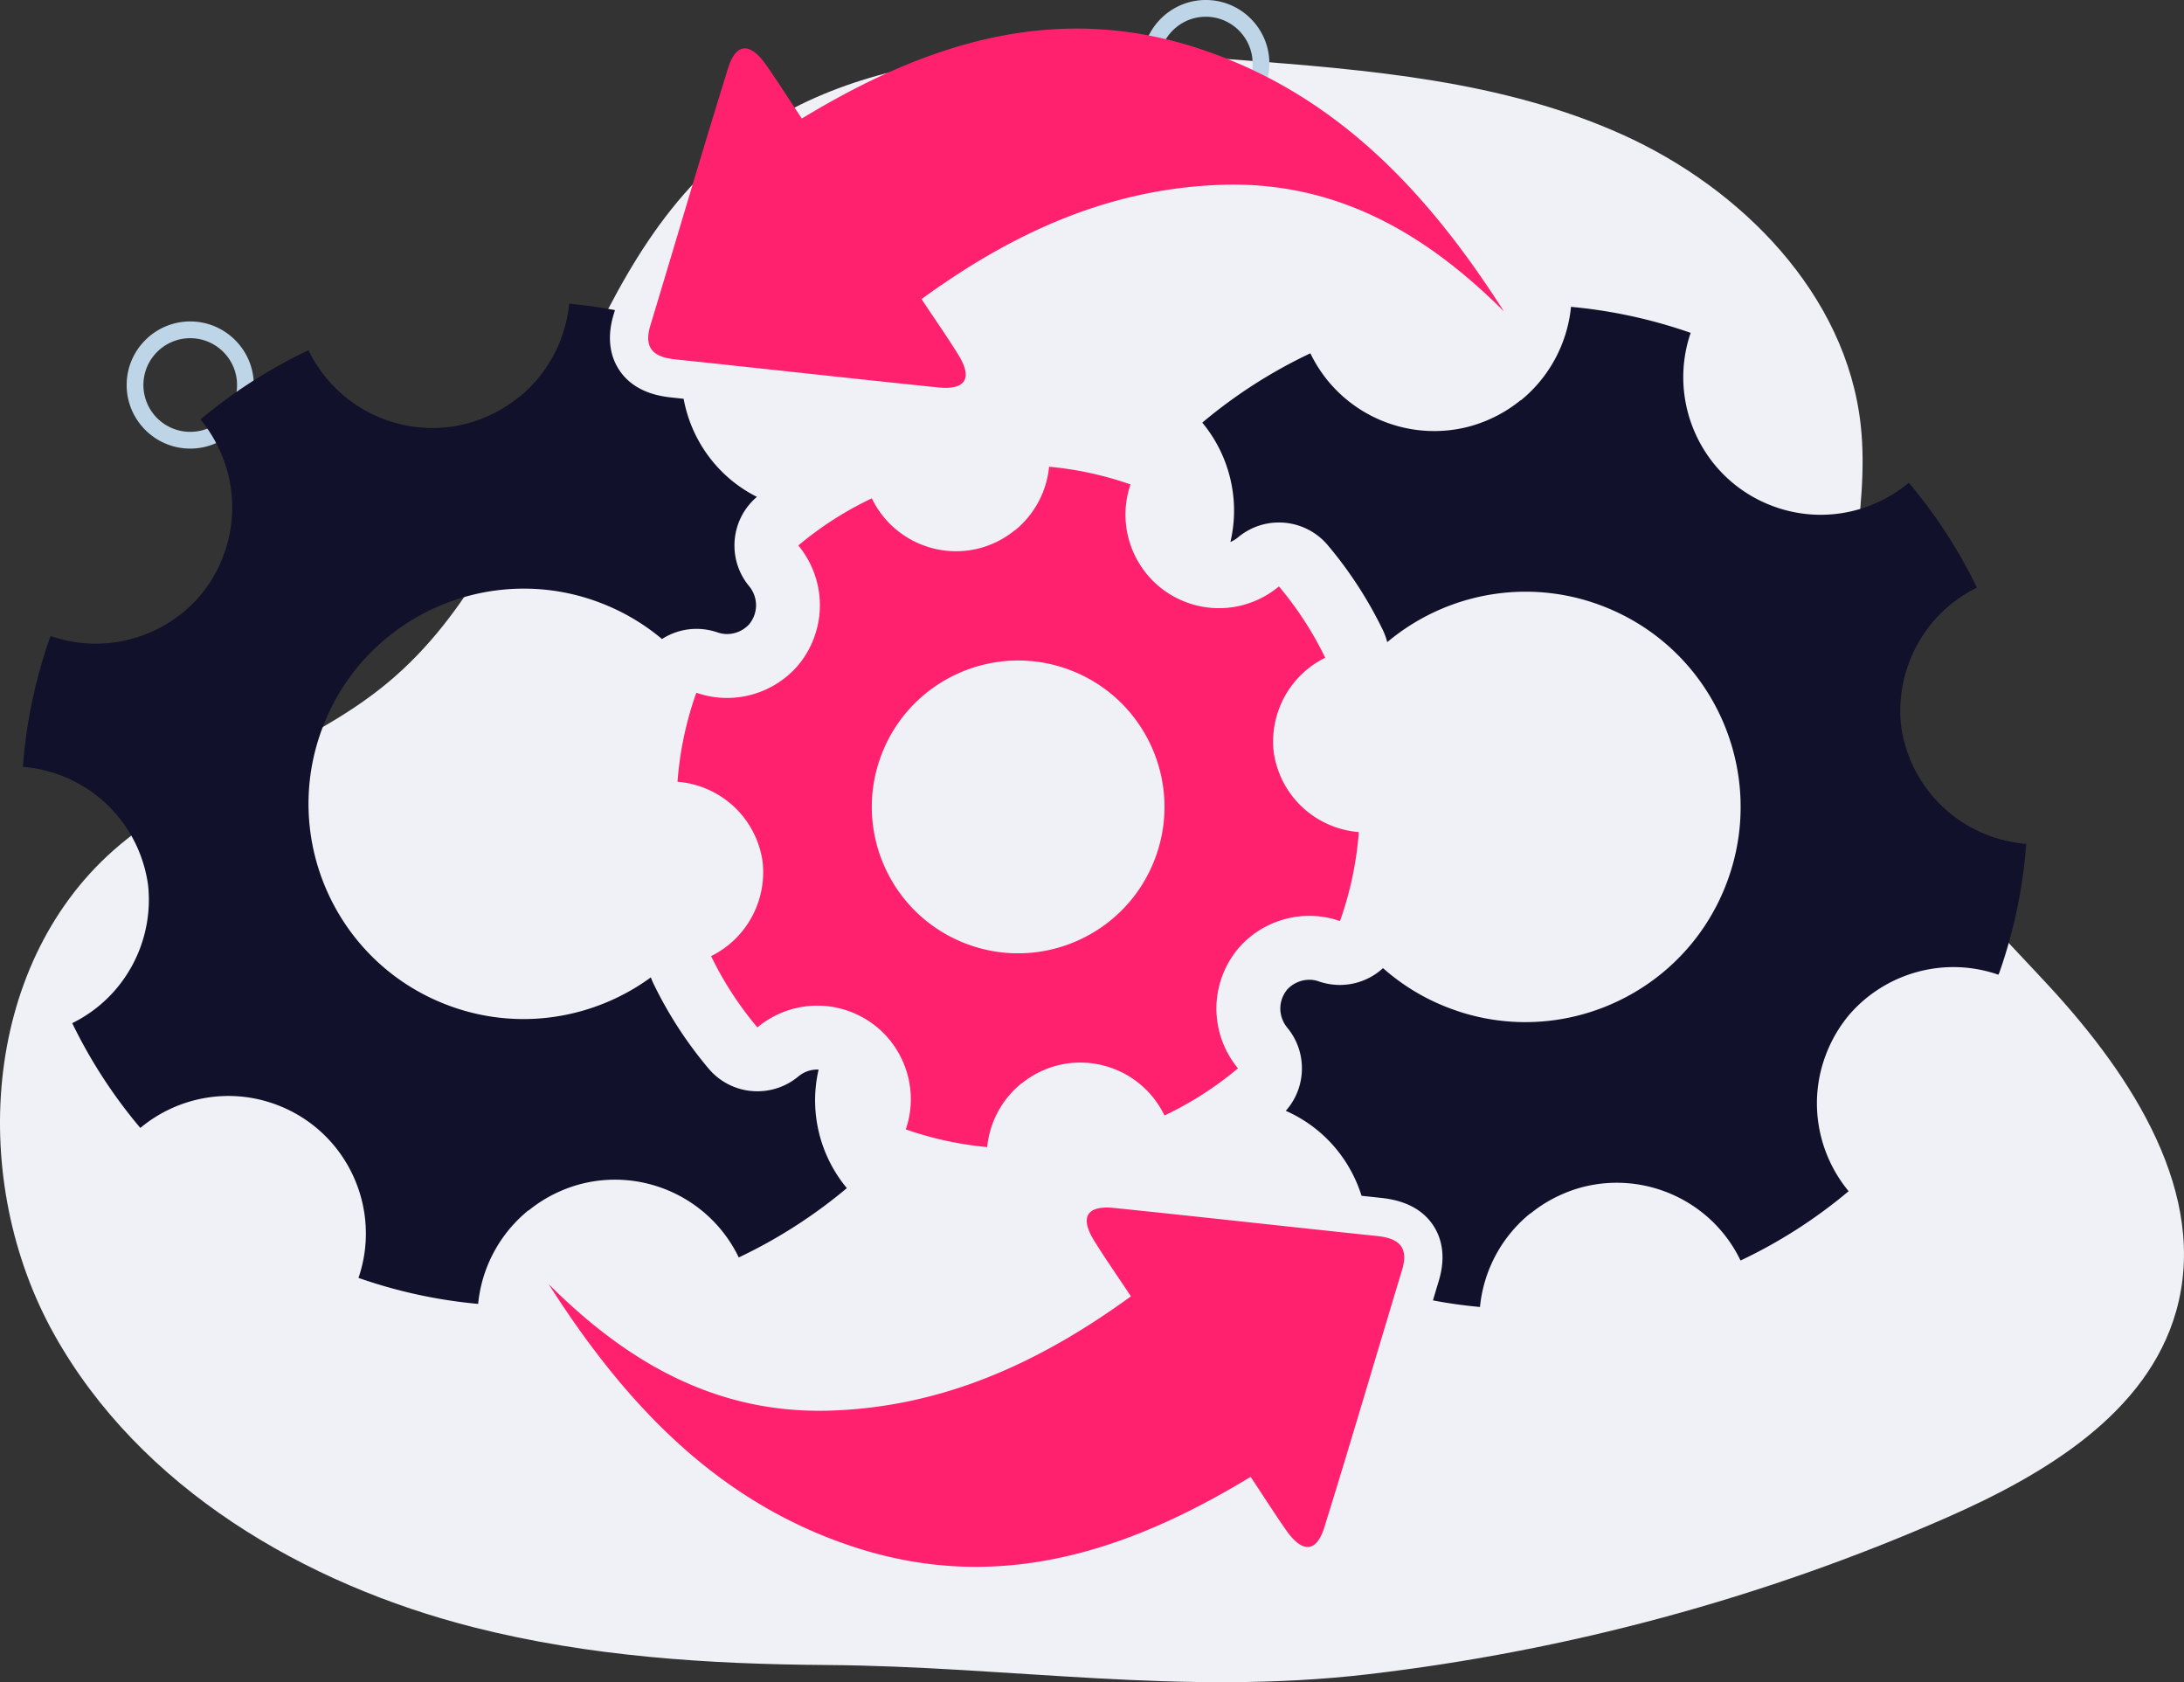 <svg xmlns="http://www.w3.org/2000/svg" width="453.04" height="348.883" viewBox="0 0 339.78 261.662"><rect x="0" y="0" width="339.78" height="261.662" fill="#333333" stroke="none"/><g data-name="Layer"><clipPath id="a"><path transform="matrix(1 0 0 -1 0 261.662)" d="M0 261.662h339.78V0H0z"/></clipPath><g clip-path="url(#a)"><path d="M73.818 253.152c-26.485-6.704-52.054-21.734-65.385-45.58-13.332-23.848-11.275-57.137 9.169-75.26 12.544-11.12 29.916-15.434 42.786-26.177C85.61 85.083 87.722 44.921 112.9 23.815c21.25-17.81 52.03-16.632 79.676-14.51 20.35 1.562 41.172 3.24 59.784 11.612 18.613 8.373 34.892 24.915 37.126 45.201 1.499 13.611-3.346 27.416-1.265 40.95 2.868 18.66 17.918 32.6 30.714 46.48 12.796 13.88 24.772 32.267 19.619 50.43-4.52 15.93-20.56 25.436-35.723 32.091-28.556 12.534-59 20.732-89.972 24.355-28.973 3.39-55.72-1.239-84.318-1.437-18.37-.127-36.857-1.313-54.724-5.835" fill="#f0f1f6"/><path d="M29.595 52.605c-4.017 0-7.284 3.268-7.284 7.283a7.291 7.291 0 0 0 7.284 7.284c4.016 0 7.284-3.267 7.284-7.284 0-4.015-3.268-7.283-7.284-7.283m0 17.172c-5.453 0-9.889-4.436-9.889-9.889 0-5.452 4.436-9.888 9.89-9.888 5.452 0 9.888 4.436 9.888 9.888 0 5.453-4.436 9.89-9.889 9.89M187.595 2.605c-4.016 0-7.283 3.268-7.283 7.283 0 4.017 3.267 7.284 7.283 7.284a7.291 7.291 0 0 0 7.284-7.284c0-4.015-3.267-7.283-7.284-7.283m0 17.172c-5.452 0-9.89-4.436-9.89-9.889 0-5.452 4.438-9.888 9.89-9.888 5.453 0 9.89 4.436 9.89 9.888 0 5.453-4.437 9.89-9.89 9.89" fill="#bed5e7"/><path d="M127.359 166.374c-.07-.01-.13-.01-.2-.01a4.61 4.61 0 0 0-2.95 1.073 9.92 9.92 0 0 1-6.371 2.307 9.877 9.877 0 0 1-7.593-3.528 62.958 62.958 0 0 1-8.557-13.169 9.089 9.089 0 0 1-.428-1.024 33.696 33.696 0 0 1-16.288 6.301 33.247 33.247 0 0 1-15.634-2.096c-17.233-6.7-25.76-26.109-19.051-43.333 4.7-12.075 15.633-19.866 27.678-21.148a33.215 33.215 0 0 1 15.633 2.097 33.322 33.322 0 0 1 9.392 5.555 9.916 9.916 0 0 1 5.367-1.58c1.083 0 2.186.179 3.26.547.496.169.993.258 1.5.258a4.702 4.702 0 0 0 3.439-1.521 4.93 4.93 0 0 0 .745-1.271c.736-1.869.1-3.628-.745-4.642-3.48-4.183-2.932-10.385 1.202-13.904-6.132-3.08-10.226-8.835-11.4-15.255l-1.957-.209c-3.727-.387-6.44-1.818-8.06-4.263-1.093-1.64-2.127-4.472-.875-8.636l.209-.687a76.074 76.074 0 0 0-7.126-.993 21.426 21.426 0 0 1-7.841 14.579v-.05a21.134 21.134 0 0 1-5.05 3.062 20.87 20.87 0 0 1-2.95 1.033C62.928 68.451 52.483 63.78 48 54.478a78.038 78.038 0 0 0-16.816 10.773c4.81 5.805 6.4 13.974 3.458 21.477a21.242 21.242 0 0 1-3.657 6.102c-5.605 6.391-14.7 9.024-23.097 6.103-.03.069-.05.148-.07.218-.01 0-.02 0-.03-.009a77.662 77.662 0 0 0-4.223 20.144c7.503.597 14.47 5.158 17.79 12.513a21.826 21.826 0 0 1 1.67 5.764c.993 8.766-3.54 17.522-11.788 21.586a78.14 78.14 0 0 0 10.595 16.299c5.784-4.82 13.943-6.44 21.457-3.508 10.724 4.174 16.17 16.05 12.483 26.833a77.682 77.682 0 0 0 18.614 4.045 21.447 21.447 0 0 1 7.842-14.569v.05a21.127 21.127 0 0 1 5.048-3.062 21.09 21.09 0 0 1 2.952-1.033c9.789-2.594 20.225 2.087 24.707 11.389a78.509 78.509 0 0 0 16.816-10.782c-4.175-5.02-5.924-11.828-4.393-18.437M297.444 118.75a21.983 21.983 0 0 1-1.669-5.765c-.994-8.765 3.538-17.521 11.786-21.586a78.161 78.161 0 0 0-10.594-16.309c-5.784 4.83-13.943 6.45-21.457 3.518-10.723-4.173-16.17-16.05-12.482-26.834a77.94 77.94 0 0 0-18.615-4.045c-.557 5.636-3.339 10.933-7.84 14.571v-.05a21.15 21.15 0 0 1-5.05 3.061c-.975.427-1.958.765-2.952 1.034-9.789 2.584-20.225-2.088-24.707-11.39a77.701 77.701 0 0 0-16.816 10.783c4.195 5.059 5.944 11.916 4.374 18.565a4.651 4.651 0 0 0 1.182-.715 9.902 9.902 0 0 1 6.36-2.317 9.933 9.933 0 0 1 7.604 3.529 63.429 63.429 0 0 1 8.557 13.169c.298.626.536 1.271.695 1.918a33.541 33.541 0 0 1 18.01-7.663 33.246 33.246 0 0 1 15.632 2.097c17.223 6.699 25.76 26.098 19.051 43.331-4.7 12.066-15.632 19.868-27.677 21.149a33.217 33.217 0 0 1-15.634-2.097 33.268 33.268 0 0 1-10.037-6.111 9.936 9.936 0 0 1-6.709 2.613c-1.083 0-2.187-.179-3.27-.547a4.279 4.279 0 0 0-1.49-.258 4.706 4.706 0 0 0-3.44 1.521 4.684 4.684 0 0 0-.745 1.271c-.735 1.869-.099 3.619.745 4.642 3.181 3.826 3.002 9.342-.218 12.95 5.843 2.573 9.998 7.493 11.787 13.218l3.081.328c3.737.398 6.45 1.828 8.07 4.273 1.093 1.64 2.127 4.472.864 8.636a358.892 358.892 0 0 0-.904 3.032 74.09 74.09 0 0 0 7.315 1.024 21.425 21.425 0 0 1 7.841-14.569v.048a21.128 21.128 0 0 1 5.05-3.06 20.707 20.707 0 0 1 2.95-1.034c9.78-2.584 20.225 2.087 24.698 11.389a77.817 77.817 0 0 0 16.815-10.783c-4.8-5.794-6.4-13.964-3.448-21.467a21.296 21.296 0 0 1 3.657-6.112c5.606-6.38 14.698-9.014 23.097-6.092.03-.069.05-.149.07-.219.01 0 .02 0 .03.01a77.67 77.67 0 0 0 4.223-20.145c-7.504-.596-14.47-5.158-17.79-12.512" fill="#11112b"/><path d="M150.149 146.733c-11.72-4.56-17.522-17.759-12.958-29.479 3.196-8.21 10.633-13.515 18.829-14.388a22.649 22.649 0 0 1 10.633 1.427c11.72 4.56 17.523 17.758 12.959 29.478-3.196 8.21-10.633 13.516-18.83 14.388a22.666 22.666 0 0 1-10.633-1.426m40.103 4.837a14.535 14.535 0 0 1 2.493-4.154c3.81-4.342 9.994-6.136 15.709-4.147.018-.05.032-.1.05-.15l.019.006a52.986 52.986 0 0 0 2.875-13.7c-5.11-.41-9.846-3.512-12.103-8.515a14.552 14.552 0 0 1-1.135-3.922c-.678-5.958 2.405-11.917 8.015-14.68a53.185 53.185 0 0 0-7.205-11.093c-3.935 3.284-9.487 4.382-14.6 2.391-7.294-2.84-10.998-10.919-8.488-18.254a53.031 53.031 0 0 0-12.665-2.754 14.575 14.575 0 0 1-5.335 9.912l.003-.033a14.543 14.543 0 0 1-3.434 2.085 14.55 14.55 0 0 1-2.011.702c-6.653 1.76-13.754-1.42-16.802-7.75a53.209 53.209 0 0 0-11.44 7.335 14.543 14.543 0 0 1 2.352 14.607 14.518 14.518 0 0 1-2.492 4.153c-3.81 4.343-9.994 6.136-15.71 4.147-.017.05-.032.1-.05.15l-.018-.006a52.986 52.986 0 0 0-2.875 13.701c5.108.408 9.846 3.512 12.103 8.515a14.472 14.472 0 0 1 1.134 3.922c.678 5.958-2.404 11.917-8.014 14.68a53.105 53.105 0 0 0 7.205 11.092c3.934-3.284 9.486-4.383 14.6-2.39 7.294 2.84 10.997 10.918 8.488 18.252a52.865 52.865 0 0 0 12.665 2.754 14.573 14.573 0 0 1 5.335-9.91l-.003.031a14.553 14.553 0 0 1 3.434-2.084 14.55 14.55 0 0 1 2.01-.702c6.655-1.759 13.755 1.421 16.803 7.75a53.157 53.157 0 0 0 11.439-7.335c-3.271-3.944-4.354-9.5-2.352-14.606M175.945 201.642c-14.455 10.514-29.376 17.162-46.567 17.768-17.829.628-31.827-7.482-44.04-19.691 11.84 18.566 26.28 34.073 47.85 41.017 22.011 7.085 41.941.796 61.383-11.016 1.975 2.976 3.7 5.684 5.535 8.315 2.223 3.187 4.574 3.906 5.943-.5 4.137-13.307 8.052-26.682 12.087-40.02 1.072-3.54-.534-4.902-3.847-5.25-13.656-1.433-27.3-2.964-40.959-4.37-4.248-.437-5.37 1.422-3.122 5.063 1.702 2.758 3.568 5.414 5.737 8.684M143.37 46.52c14.455-10.515 29.376-17.163 46.567-17.769 17.829-.628 31.827 7.482 44.04 19.691-11.839-18.566-26.28-34.073-47.848-41.017C164.116.34 144.186 6.63 124.744 18.44c-1.975-2.975-3.7-5.683-5.535-8.314-2.222-3.187-4.574-3.906-5.944.5-4.136 13.307-8.051 26.682-12.087 40.02-1.071 3.54.535 4.902 3.848 5.25 13.656 1.433 27.301 2.964 40.959 4.37 4.248.437 5.37-1.422 3.122-5.063-1.702-2.758-3.568-5.414-5.737-8.684" fill="#ff216d"/></g></g></svg>